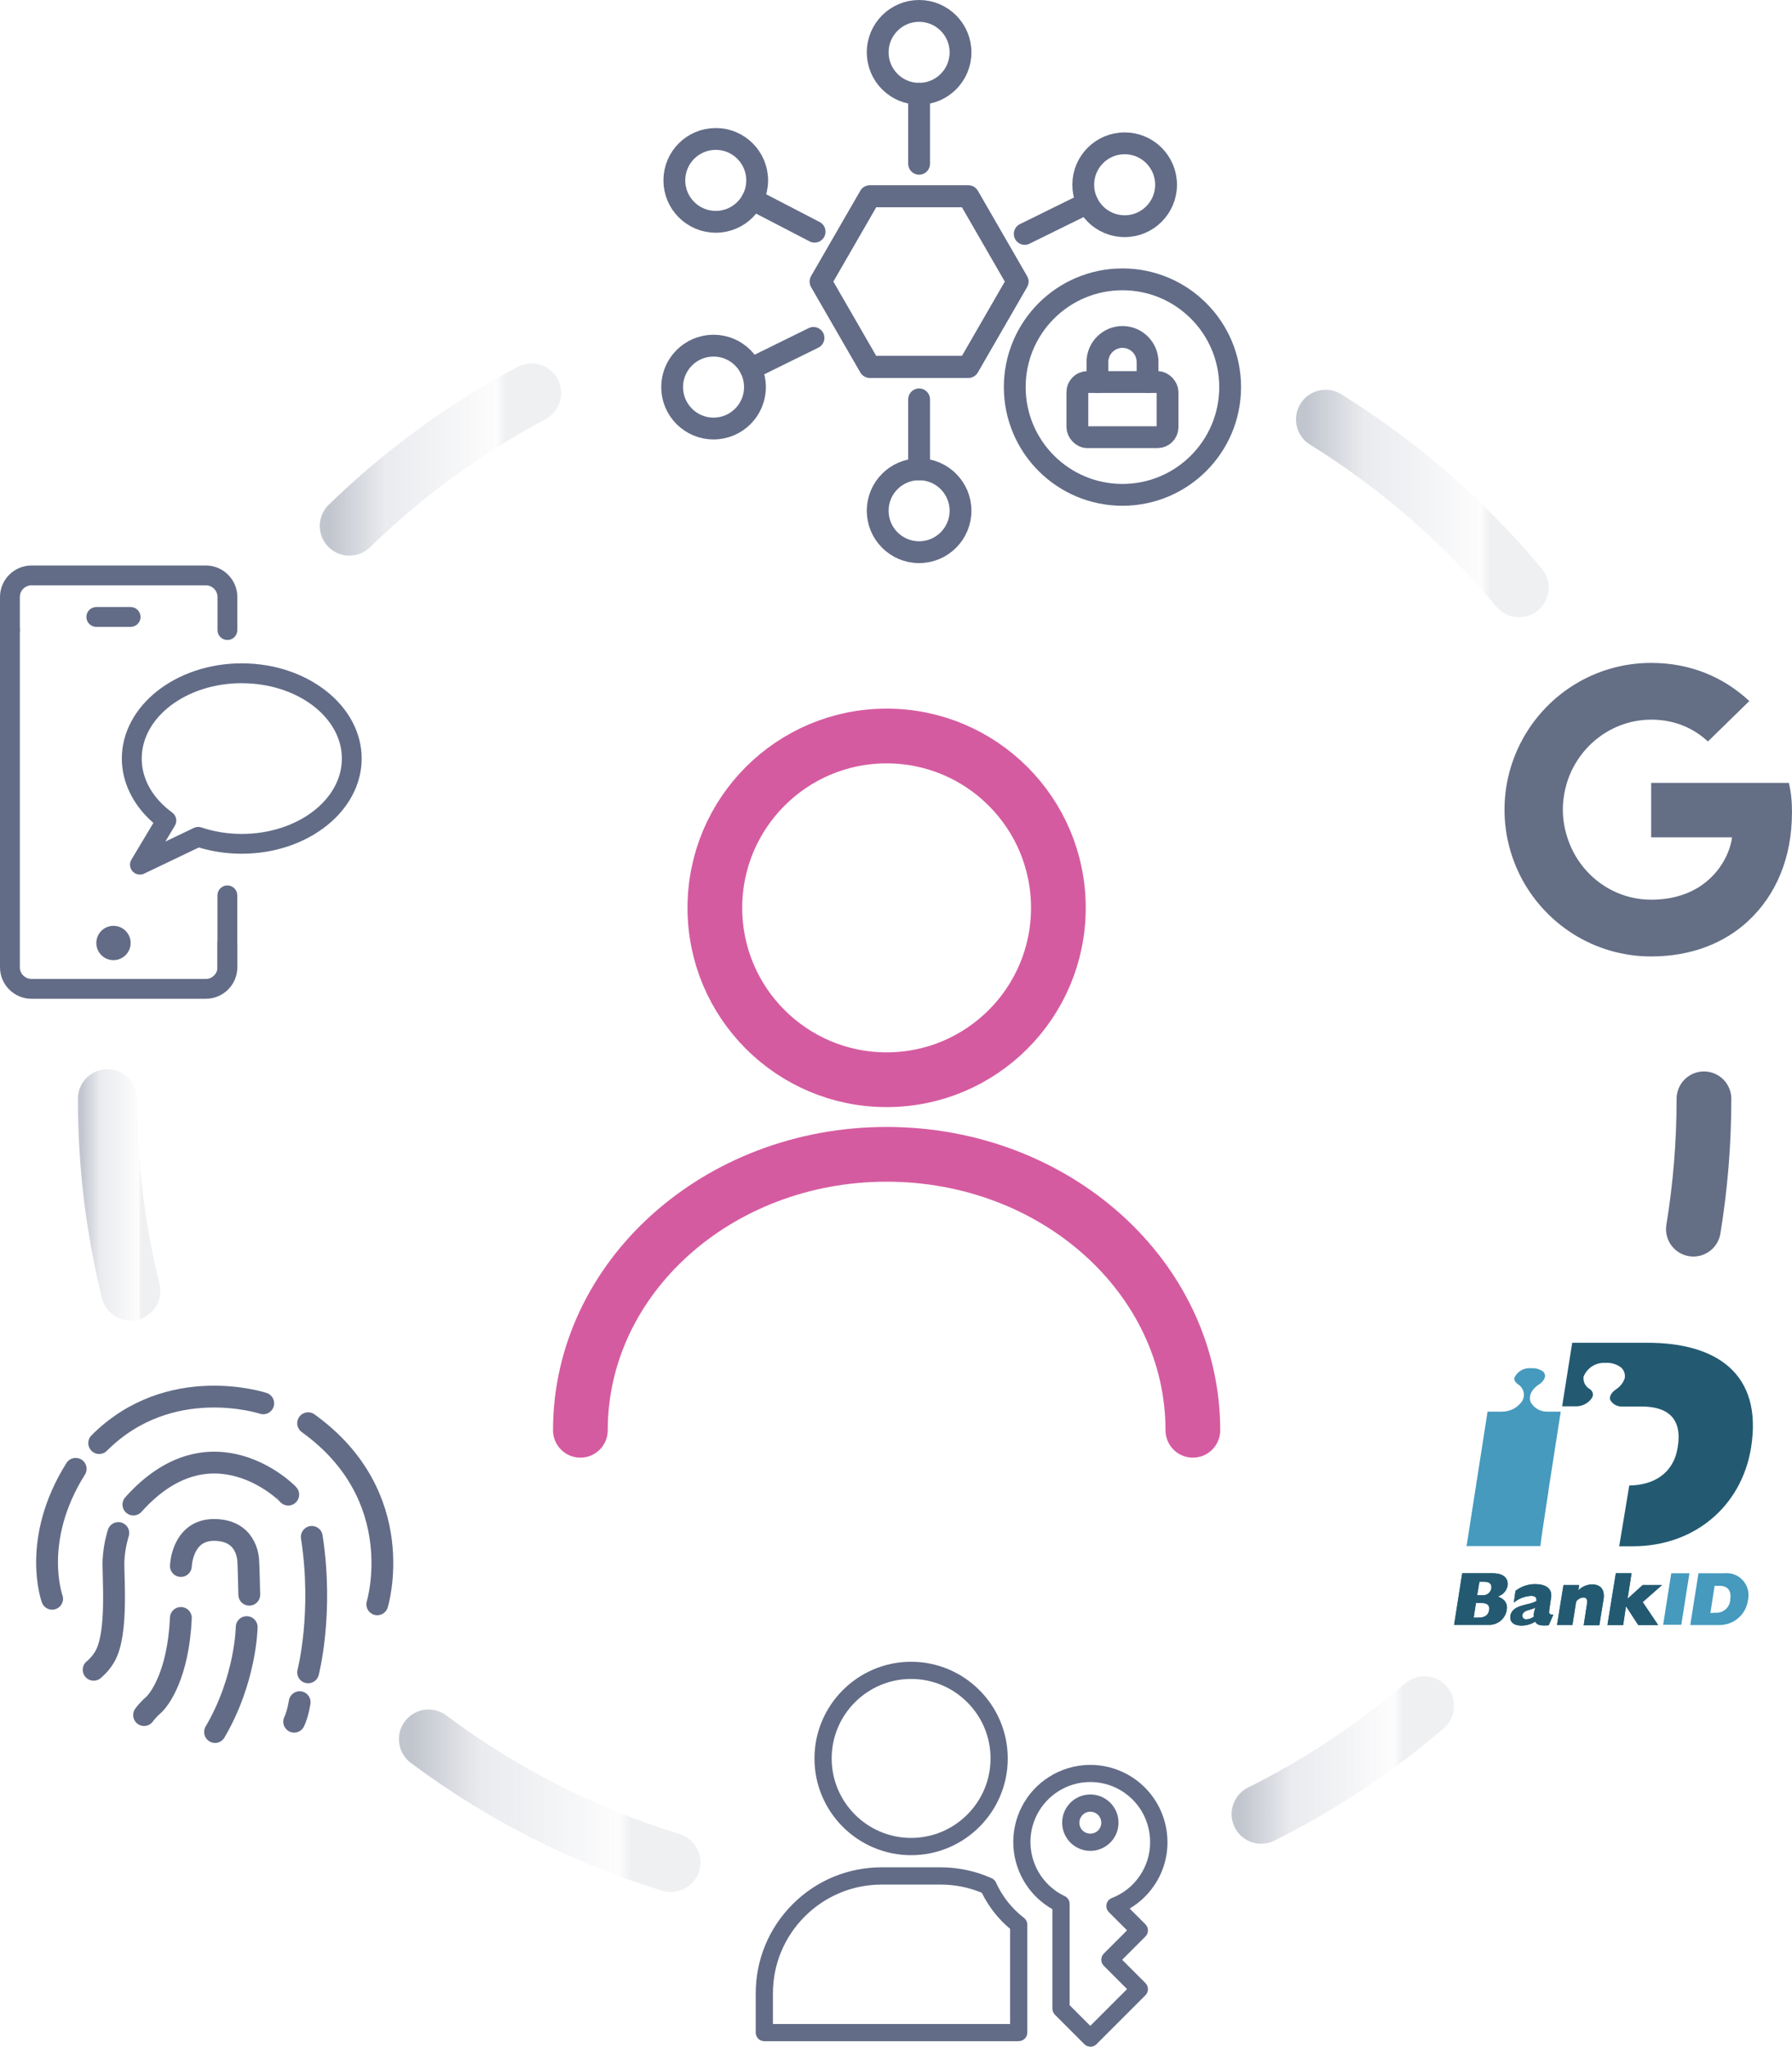 <?xml version="1.0" encoding="UTF-8"?><svg id="Lager_2" xmlns="http://www.w3.org/2000/svg" xmlns:xlink="http://www.w3.org/1999/xlink" viewBox="0 0 381.23 435.14"><defs><linearGradient id="Namnlös_övertoning_127" x1="16.56" y1="254.04" x2="34.11" y2="254.04" gradientUnits="userSpaceOnUse"><stop offset=".04" stop-color="#646e85" stop-opacity=".4"/><stop offset=".27" stop-color="rgba(100,109,133,.37)" stop-opacity=".37"/><stop offset=".5" stop-color="rgba(100,109,133,.28)" stop-opacity=".28"/><stop offset=".73" stop-color="rgba(100,109,133,.13)" stop-opacity=".13"/><stop offset=".77" stop-color="#656d85" stop-opacity=".1"/></linearGradient><linearGradient id="Namnlös_övertoning_127-2" x1="84.87" y1="382.87" x2="149.02" y2="382.87" xlink:href="#Namnlös_övertoning_127"/><linearGradient id="Namnlös_övertoning_127-3" x1="262.01" y1="374.2" x2="309.33" y2="374.2" xlink:href="#Namnlös_övertoning_127"/><linearGradient id="Namnlös_övertoning_127-4" x1="275.71" y1="107.05" x2="329.46" y2="107.05" xlink:href="#Namnlös_övertoning_127"/><linearGradient id="Namnlös_övertoning_127-5" x1="68.03" y1="97.7" x2="119.39" y2="97.7" xlink:href="#Namnlös_övertoning_127"/></defs><g id="Lager_1-2"><circle cx="188.62" cy="193.02" r="36.54" fill="none" stroke="#d55ba0" stroke-linecap="round" stroke-linejoin="round" stroke-width="11.64"/><path d="M123.47,304.09c0-32.4,29.17-58.67,65.15-58.67,35.98,0,65.15,26.27,65.15,58.67" fill="none" stroke="#d55ba0" stroke-linecap="round" stroke-linejoin="round" stroke-width="11.64"/><path d="M381.23,172.83c0-2.57-.21-4.44-.66-6.38h-29.3v11.58h17.2c-.35,2.88-2.22,7.21-6.38,10.12l-.06.39,9.26,7.18.64.06c5.89-5.44,9.29-13.45,9.29-22.95" fill="#646e85" stroke-width="0"/><path d="M351.27,203.35c8.43,0,15.5-2.77,20.67-7.56l-9.85-7.63c-2.64,1.84-6.17,3.12-10.82,3.12-8.25,0-15.26-5.44-17.75-12.97l-.37.03-9.63,7.46-.13.35c5.13,10.19,15.67,17.2,27.88,17.2" fill="#646e85" stroke-width="0"/><path d="M333.52,178.31c-.66-1.94-1.04-4.02-1.04-6.17s.38-4.23,1.01-6.17l-.02-.41-9.75-7.57-.32.15c-2.12,4.23-3.33,8.98-3.33,14.01s1.21,9.78,3.33,14.01l10.12-7.84" fill="#646e85" stroke-width="0"/><path d="M351.27,153c5.86,0,9.81,2.53,12.07,4.65l8.81-8.6c-5.41-5.03-12.45-8.11-20.87-8.11-12.21,0-22.75,7-27.88,17.2l10.09,7.84c2.53-7.52,9.54-12.97,17.79-12.97" fill="#646e85" stroke-width="0"/><circle cx="24.14" cy="200.49" r="3.65" fill="#626c87" stroke-width="0"/><path d="M27.79,133.28h-7.3c-1.16,0-2.11-.94-2.11-2.11s.94-2.11,2.11-2.11h7.3c1.16,0,2.11.94,2.11,2.11s-.94,2.11-2.11,2.11Z" fill="#626c87" stroke-width="0"/><path d="M48.37,207.76c-1.16,0-2.11-.94-2.11-2.11v-15.29c0-1.16.94-2.11,2.11-2.11s2.11.94,2.11,2.11v15.29c0,1.16-.94,2.11-2.11,2.11Z" fill="#626c87" stroke-width="0"/><path d="M2.11,136.08c-1.16,0-2.11-.94-2.11-2.11v-7.04c0-3.69,3-6.7,6.7-6.7h37.09c3.69,0,6.7,3,6.7,6.7v7.03c0,1.16-.94,2.11-2.11,2.11s-2.11-.94-2.11-2.11v-7.03c0-1.37-1.11-2.48-2.48-2.48H6.7c-1.37,0-2.48,1.11-2.48,2.48v7.04c0,1.16-.94,2.11-2.11,2.11Z" fill="#626c87" stroke-width="0"/><path d="M43.78,212.35H6.7c-3.69,0-6.7-3-6.7-6.7v-71.69c0-1.16.94-2.11,2.11-2.11s2.11.94,2.11,2.11v71.69c0,1.37,1.11,2.48,2.48,2.48h37.09c1.37,0,2.48-1.11,2.48-2.48v-5.16c0-1.16.94-2.11,2.11-2.11s2.11.94,2.11,2.11v5.16c0,3.69-3,6.7-6.7,6.7Z" fill="#626c87" stroke-width="0"/><path d="M29.77,185.95c-.58,0-1.15-.24-1.56-.69-.63-.69-.73-1.71-.25-2.5l4.67-7.8c-4.28-3.71-6.71-8.61-6.71-13.69,0-11.16,11.44-20.24,25.51-20.24s25.51,9.08,25.51,20.24-11.44,20.24-25.51,20.24c-3.15,0-6.21-.45-9.13-1.33l-11.63,5.56c-.29.14-.6.21-.91.21ZM51.44,145.25c-11.74,0-21.29,7.19-21.29,16.02,0,4.35,2.31,8.43,6.49,11.49.88.64,1.12,1.85.56,2.79l-2.02,3.37,6.07-2.9c.49-.24,1.06-.27,1.58-.1,2.72.91,5.62,1.38,8.61,1.38,11.74,0,21.29-7.19,21.29-16.02s-9.55-16.02-21.29-16.02Z" fill="#626c87" stroke-width="0"/><path d="M65.55,355.56s3.29-12.54.78-28.8" fill="none" stroke="#626c87" stroke-linecap="round" stroke-linejoin="round" stroke-width="4.64"/><path d="M61.32,317.77c-.08-.23-16.28-16.51-32.94,2.11" fill="none" stroke="#626c87" stroke-linecap="round" stroke-linejoin="round" stroke-width="4.64"/><path d="M25.17,325.94s-.86,2.54-1.02,5.75c-.16,3.21,1.02,15.42-1.8,20.42-1.01,1.8-2.43,2.9-2.43,2.9" fill="none" stroke="#626c87" stroke-linecap="round" stroke-linejoin="round" stroke-width="4.64"/><path d="M30.65,364.64s.63-.94,1.96-2.11c1.33-1.17,5.32-6.49,5.87-18.54" fill="none" stroke="#626c87" stroke-linecap="round" stroke-linejoin="round" stroke-width="4.64"/><path d="M38.48,332.95s.23-7.67,7.04-7.67,7.2,5.71,7.28,6.34.23,7.43.23,7.43" fill="none" stroke="#626c87" stroke-linecap="round" stroke-linejoin="round" stroke-width="4.64"/><path d="M52.48,345.94c0,.08-.16,11.11-6.73,22.3" fill="none" stroke="#626c87" stroke-linecap="round" stroke-linejoin="round" stroke-width="4.64"/><path d="M63.75,361.9s-.39,2.58-1.17,4.15" fill="none" stroke="#626c87" stroke-linecap="round" stroke-linejoin="round" stroke-width="4.64"/><path d="M80.26,341.09s7.04-22.85-14.71-38.5" fill="none" stroke="#626c87" stroke-linecap="round" stroke-linejoin="round" stroke-width="4.64"/><path d="M56,298.36s-19.88-6.57-34.9,8.45" fill="none" stroke="#626c87" stroke-linecap="round" stroke-linejoin="round" stroke-width="4.64"/><path d="M11.09,339.91s-4.54-12.44,5.01-27.62" fill="none" stroke="#626c87" stroke-linecap="round" stroke-linejoin="round" stroke-width="4.64"/><path d="M193.83,394.43c-11.34,0-20.56-9.23-20.56-20.56s9.23-20.56,20.56-20.56,20.56,9.22,20.56,20.56-9.22,20.56-20.56,20.56ZM193.83,356.96c-9.32,0-16.9,7.58-16.9,16.9s7.58,16.9,16.9,16.9,16.9-7.58,16.9-16.9-7.58-16.9-16.9-16.9Z" fill="#626c87" stroke-width="0"/><path d="M231.96,435.14c-.49,0-.95-.19-1.29-.54l-6.24-6.24c-.34-.34-.54-.81-.54-1.29v-21.16c-2.2-1.25-4.1-2.99-5.52-5.1-1.64-2.43-2.6-5.27-2.78-8.2-.17-2.93.44-5.86,1.78-8.47,1.34-2.61,3.36-4.82,5.85-6.38,2.48-1.56,5.35-2.44,8.28-2.52,2.93-.09,5.84.63,8.41,2.05,2.57,1.42,4.71,3.51,6.2,6.05,1.48,2.53,2.26,5.42,2.26,8.35h0c0,3.32-1,6.53-2.88,9.26-1.36,1.98-3.12,3.62-5.16,4.83l3.35,3.35c.71.71.71,1.87,0,2.59l-4.95,4.95,4.95,4.95c.71.71.71,1.87,0,2.59l-10.41,10.41c-.34.34-.81.54-1.29.54ZM227.54,426.31l4.41,4.41,7.82-7.82-4.95-4.95c-.71-.71-.71-1.87,0-2.59l4.95-4.95-3.87-3.87c-.44-.44-.62-1.07-.5-1.67s.55-1.11,1.13-1.33c2.41-.93,4.45-2.54,5.91-4.67,1.46-2.13,2.24-4.62,2.24-7.2h0c0-2.28-.6-4.53-1.75-6.5-1.15-1.97-2.82-3.59-4.81-4.7s-4.25-1.65-6.53-1.59c-2.28.06-4.5.74-6.43,1.96-1.93,1.22-3.5,2.93-4.54,4.96-1.04,2.03-1.52,4.3-1.38,6.58.14,2.28.88,4.48,2.16,6.37,1.28,1.89,3.04,3.41,5.1,4.38.64.3,1.05.95,1.05,1.65v21.51ZM231.96,393.51c-1.19,0-2.34-.35-3.33-1.01s-1.75-1.59-2.21-2.69c-.45-1.1-.57-2.29-.34-3.46.23-1.17.8-2.23,1.64-3.07.84-.84,1.9-1.41,3.07-1.64,1.17-.23,2.36-.11,3.46.34,1.1.46,2.03,1.22,2.69,2.21.66.99,1.01,2.14,1.01,3.33,0,1.6-.62,3.11-1.76,4.24-1.12,1.12-2.66,1.76-4.24,1.76ZM231.96,385.18c-.15,0-.31.02-.46.05-.45.09-.87.31-1.19.64s-.55.74-.64,1.2c-.09.45-.04.92.13,1.35.18.43.47.79.86,1.05.9.6,2.18.47,2.95-.29.44-.44.68-1.03.68-1.65,0-.46-.14-.91-.39-1.3-.26-.38-.62-.68-1.05-.86-.28-.12-.59-.18-.89-.18Z" fill="#626c87" stroke-width="0"/><path d="M216.72,433.98h-54.12c-1.01,0-1.83-.82-1.83-1.83v-8.33c0-7.16,2.79-13.89,7.85-18.96s11.8-7.85,18.96-7.85h12.49c3.78,0,7.45.78,10.9,2.32.41.18.74.51.92.92,1.33,2.94,3.38,5.54,5.94,7.5.45.35.72.88.72,1.45v22.94c0,1.01-.82,1.83-1.83,1.83ZM164.43,430.32h50.46v-20.23c-2.52-2.1-4.58-4.73-6.02-7.67-2.8-1.16-5.76-1.74-8.8-1.74h-12.49c-6.18,0-12,2.41-16.37,6.78-4.37,4.37-6.78,10.19-6.78,16.37v6.5Z" fill="#626c87" stroke-width="0"/><path d="M27.81,274.46c-3.23-13.08-4.94-26.76-4.94-40.84" fill="none" stroke="url(#Namnlös_övertoning_127)" stroke-linecap="round" stroke-linejoin="round" stroke-width="12.6"/><path d="M142.72,395.96c-18.78-5.77-36.17-14.71-51.55-26.2" fill="none" stroke="url(#Namnlös_övertoning_127-2)" stroke-linecap="round" stroke-linejoin="round" stroke-width="12.6"/><path d="M303.03,362.69c-10.54,9.02-22.19,16.76-34.72,23.01" fill="none" stroke="url(#Namnlös_övertoning_127-3)" stroke-linecap="round" stroke-linejoin="round" stroke-width="12.6"/><path d="M362.5,233.62c0,9.44-.77,18.69-2.25,27.71" fill="none" stroke="#646e85" stroke-linecap="round" stroke-linejoin="round" stroke-width="11.64"/><path d="M282.01,89.17c15.57,9.65,29.47,21.75,41.15,35.76" fill="none" stroke="url(#Namnlös_övertoning_127-4)" stroke-linecap="round" stroke-linejoin="round" stroke-width="12.6"/><path d="M74.33,111.83c11.47-11.15,24.51-20.69,38.75-28.26" fill="none" stroke="url(#Namnlös_övertoning_127-5)" stroke-linecap="round" stroke-linejoin="round" stroke-width="12.6"/><path d="M206,41.73h-20.95l-10.47,18.14,10.47,18.14h20.95l10.47-18.14-10.47-18.14h0Z" fill="none" stroke="#626c87" stroke-linecap="round" stroke-linejoin="round" stroke-width="4.64"/><path d="M206,41.73h-20.95l-10.47,18.14,10.47,18.14h20.95l10.47-18.14-10.47-18.14h0Z" fill="none" stroke="#626c87" stroke-linecap="round" stroke-linejoin="round" stroke-width="4.64"/><circle cx="195.53" cy="11.13" r="8.81" fill="none" stroke="#626c87" stroke-linecap="round" stroke-linejoin="round" stroke-width="4.64"/><path d="M195.53,19.94v14.88" fill="none" stroke="#626c87" stroke-linecap="round" stroke-linejoin="round" stroke-width="4.64"/><circle cx="195.53" cy="108.59" r="8.81" fill="none" stroke="#626c87" stroke-linecap="round" stroke-linejoin="round" stroke-width="4.64"/><path d="M195.53,99.79v-14.88" fill="none" stroke="#626c87" stroke-linecap="round" stroke-linejoin="round" stroke-width="4.64"/><circle cx="152.27" cy="38.35" r="8.81" fill="none" stroke="#626c87" stroke-linecap="round" stroke-linejoin="round" stroke-width="4.64"/><path d="M160.09,42.41l13.21,6.85" fill="none" stroke="#626c87" stroke-linecap="round" stroke-linejoin="round" stroke-width="4.64"/><circle cx="151.8" cy="82.3" r="8.81" fill="none" stroke="#626c87" stroke-linecap="round" stroke-linejoin="round" stroke-width="4.64"/><path d="M159.71,78.41l13.35-6.57" fill="none" stroke="#626c87" stroke-linecap="round" stroke-linejoin="round" stroke-width="4.64"/><circle cx="239.26" cy="39.28" r="8.81" fill="none" stroke="#626c87" stroke-linecap="round" stroke-linejoin="round" stroke-width="4.64"/><path d="M231.35,43.16l-13.35,6.57" fill="none" stroke="#626c87" stroke-linecap="round" stroke-linejoin="round" stroke-width="4.64"/><circle cx="238.79" cy="82.3" r="22.91" fill="none" stroke="#626c87" stroke-linecap="round" stroke-linejoin="round" stroke-width="4.64"/><rect x="229.2" y="81.23" width="19.18" height="11.72" rx="2.13" ry="2.13" fill="none" stroke="#626c87" stroke-linecap="round" stroke-linejoin="round" stroke-width="4.64"/><path d="M233.47,81.23v-4.26c0-2.94,2.39-5.33,5.33-5.33s5.33,2.39,5.33,5.33v4.26" fill="none" stroke="#626c87" stroke-linecap="round" stroke-linejoin="round" stroke-width="4.64"/><g id="Lager_2-2"><g id="Layer_3"><g id="Page-1"><g id="logo-bankid"><g id="logo1-default"><path id="Shape" d="M329.42,316.86l2.61-16.73h-2.86c-1.49.04-2.87-.77-3.57-2.08-.17-.48-.53-2.08,1.68-3.63.62-.34,1.11-.89,1.37-1.55.12-.45-.02-.94-.36-1.26-.75-.53-1.65-.78-2.56-.71-1.5-.15-2.93.67-3.57,2.03-.12.65.42,1.12.84,1.43,1.21.78,1.55,2.4.77,3.61,0,0,0,0,0,0-1.01,1.4-2.64,2.2-4.36,2.16h-2.95c-.23,1.55-4.16,26.62-4.46,28.58h15.7c.06-.84.78-5.59,1.74-11.85Z" fill="#459abd" stroke-width="0"/><path d="M350.45,285.49h-15.98l-2.14,13.51h2.75c1.37.07,2.69-.55,3.51-1.66.17-.25.27-.54.3-.84-.03-.52-.33-.98-.78-1.24-.77-.47-1.24-1.3-1.24-2.21v-.3c.73-1.91,2.62-3.12,4.66-2.98,1.22-.1,2.44.27,3.4,1.03.6.58.87,1.43.71,2.25-.33.95-.97,1.77-1.82,2.31-1.55,1.07-1.37,2.02-1.24,2.31.51.89,1.48,1.41,2.5,1.37h4.16c5.65,0,8.7,2.62,7.67,8.7-.89,5.59-5.17,8.03-10.3,8.09l-2.14,12.92h2.98c12.67,0,22.97-8.15,25.07-20.95,2.55-15.93-7.56-22.32-22.07-22.32Z" fill="#235a72" stroke-width="0"/><g id="Group"><path d="M311.08,334.49h6.43c2.73,0,3.39,1.37,3.21,2.67-.22,1.08-1.02,1.96-2.08,2.27,1.55.59,2.14,1.55,1.89,2.92-.33,1.86-1.98,3.19-3.87,3.11h-7.31l1.72-10.96ZM315.3,339.15c.93.13,1.81-.5,1.97-1.43.11-.84-.25-1.43-1.55-1.43h-.99l-.48,2.86h1.06ZM314.59,343.92c1.32,0,2.02-.54,2.21-1.55s-.36-1.55-1.55-1.55h-1.26l-.48,3.11h1.09Z" fill="#235a72" stroke-width="0"/><path d="M329.47,345.56c-1.66.11-2.5,0-2.86-.78-.87.54-1.88.83-2.9.84-1.91,0-2.56-.96-2.39-2.1.09-.58.42-1.1.9-1.43,1.01-.89,3.63-1.01,4.66-1.72,0-.78-.25-1.07-1.2-1.07-1.33.07-2.61.57-3.63,1.43l.36-2.5c1.21-.94,2.69-1.45,4.22-1.43,1.97,0,3.7.78,3.34,2.92l-.36,2.44c-.12.84-.12,1.13.84,1.13l-.98,2.27ZM326.61,341.8c-.89.54-2.55.48-2.73,1.55-.09.42.17.83.59.93.06.01.13.02.19.02.6-.02,1.18-.23,1.66-.59-.06-.26-.06-.52,0-.78l.3-1.13Z" fill="#235a72" stroke-width="0"/><path d="M332.63,336.99h3.32l-.17,1.13c.77-.78,1.82-1.24,2.92-1.26,1.83,0,2.73,1.13,2.44,3.11l-.9,5.59h-3.32l.71-4.66c.11-.84-.12-1.26-.78-1.26-.63.03-1.21.37-1.55.9l-.78,4.94h-3.28l1.38-8.5Z" fill="#235a72" stroke-width="0"/><polygon points="343.75 334.49 347.09 334.49 346.25 339.91 349.47 336.99 353.58 336.99 349.47 340.62 352.75 345.5 348.52 345.5 345.96 341.57 345.9 341.57 345.31 345.5 341.97 345.5 343.75 334.49" fill="#235a72" stroke-width="0"/><path d="M311.08,334.49h6.43c2.73,0,3.39,1.37,3.21,2.67-.22,1.08-1.02,1.96-2.08,2.27,1.55.59,2.14,1.55,1.89,2.92-.33,1.86-1.98,3.19-3.87,3.11h-7.31l1.72-10.96ZM315.3,339.15c.93.13,1.81-.5,1.97-1.43.11-.84-.25-1.43-1.55-1.43h-.99l-.48,2.86h1.06ZM314.59,343.92c1.32,0,2.02-.54,2.21-1.55s-.36-1.55-1.55-1.55h-1.26l-.48,3.11h1.09Z" fill="#235a72" stroke-width="0"/><path d="M329.47,345.56c-1.66.11-2.5,0-2.86-.78-.87.54-1.88.83-2.9.84-1.91,0-2.56-.96-2.39-2.1.09-.58.42-1.1.9-1.43,1.01-.89,3.63-1.01,4.66-1.72,0-.78-.25-1.07-1.2-1.07-1.33.07-2.61.57-3.63,1.43l.36-2.5c1.21-.94,2.69-1.45,4.22-1.43,1.97,0,3.7.78,3.34,2.92l-.36,2.44c-.12.84-.12,1.13.84,1.13l-.98,2.27ZM326.61,341.8c-.89.54-2.55.48-2.73,1.55-.09.42.17.83.59.93.06.01.13.02.19.02.6-.02,1.18-.23,1.66-.59-.06-.26-.06-.52,0-.78l.3-1.13Z" fill="#235a72" stroke-width="0"/><path d="M332.63,336.99h3.32l-.17,1.13c.77-.78,1.82-1.24,2.92-1.26,1.83,0,2.73,1.13,2.44,3.11l-.9,5.59h-3.32l.71-4.66c.11-.84-.12-1.26-.78-1.26-.63.03-1.21.37-1.55.9l-.78,4.94h-3.28l1.38-8.5Z" fill="#235a72" stroke-width="0"/><polygon points="343.75 334.49 347.09 334.49 346.25 339.91 349.47 336.99 353.58 336.99 349.47 340.62 352.75 345.5 348.52 345.5 345.96 341.57 345.9 341.57 345.31 345.5 341.97 345.5 343.75 334.49" fill="#235a72" stroke-width="0"/></g><polygon points="355.54 334.49 359.41 334.49 357.68 345.44 353.82 345.44 355.54 334.49" fill="#459abd" stroke-width="0"/><path d="M361.32,334.49h5.48c2.56-.29,4.86,1.56,5.15,4.11.06.51.03,1.04-.08,1.54-.38,3.07-2.98,5.37-6.07,5.36h-6.21l1.74-11.01ZM364.89,342.88c1.61.15,3.05-1.03,3.2-2.64,0-.07.01-.14.01-.22.23-1.43-.23-2.86-2.27-2.86h-1.07l-.89,5.78,1.01-.06Z" fill="#459abd" stroke-width="0"/></g></g></g></g></g></g></svg>